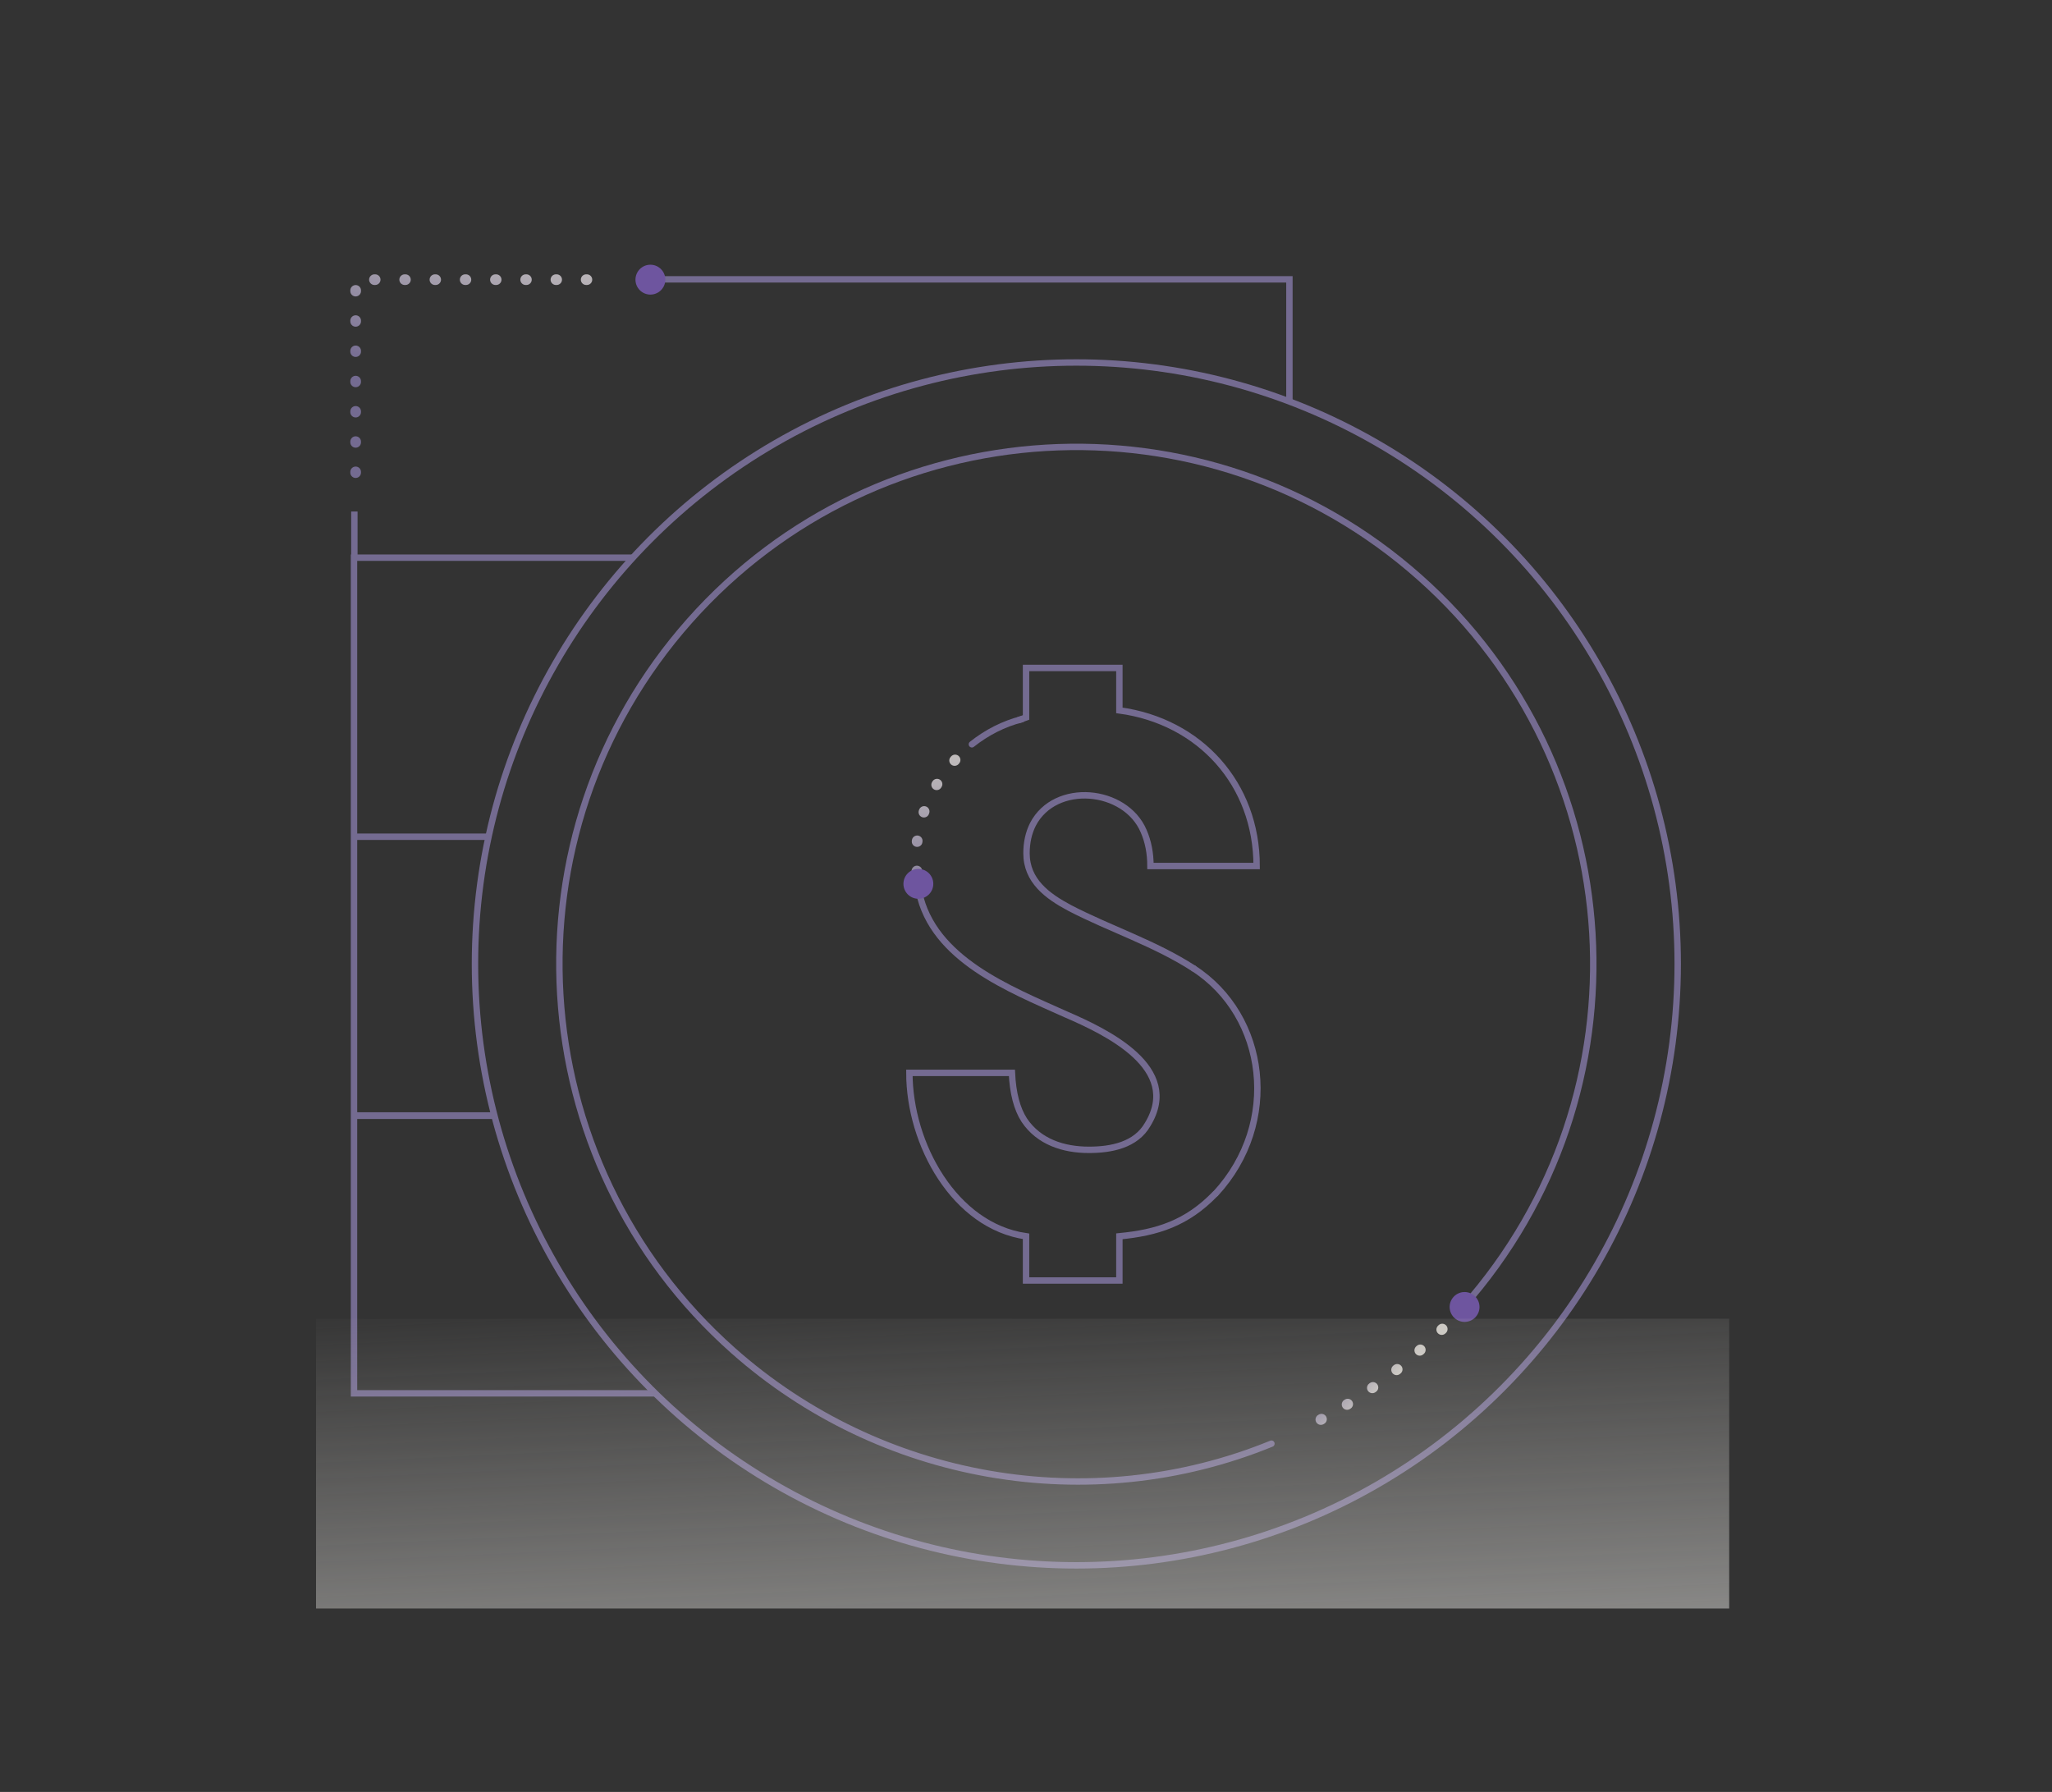<svg width="481" height="420" viewBox="0 0 481 420" fill="none" xmlns="http://www.w3.org/2000/svg">
<rect x="0" y="0" width="481" height="420" fill="#333333" stroke="none"/>
<g opacity="0.8" clip-path="url(#clip0_12311_22150)">
<path d="M342.938 306.348C387.356 256.288 382.782 179.699 332.722 135.282C282.663 90.864 206.074 95.438 161.656 145.497C117.238 195.557 121.812 272.146 171.871 316.564C206.276 347.091 255.446 355.763 298.03 338.368" stroke="#8579A9" stroke-width="1.5" stroke-linecap="round"/>
<path d="M342.934 306.346C332.123 318.529 319.407 328.018 305.632 334.763" stroke="url(#paint0_linear_12311_22150)" stroke-width="2.5" stroke-linecap="round" stroke-dasharray="0.17 6.92"/>
<path d="M83.816 129.957H148.346C147.885 130.454 147.428 130.955 146.975 131.458H83.731V195.36H114.054C113.944 195.859 113.838 196.359 113.733 196.86H83.731V260.688H115.158C115.293 261.215 115.431 261.74 115.571 262.264H83.731V325.82H152.585C153.094 326.324 153.607 326.824 154.124 327.32H82.231V129.957H82.316V119.891H83.816V129.957ZM302.996 94.352C302.497 94.158 301.997 93.967 301.496 93.778V66.221H154.991V64.721H302.996V94.352Z" fill="#8579A9"/>
<path d="M238.802 168.772C239.363 168.552 239.932 168.345 240.511 168.151V156.56H262.388V166.498C281.264 169.051 294.563 183.754 294.563 202.975H269.674C269.674 199.949 269.139 197.219 268.071 194.784C263.795 184.74 247.339 183.127 242.113 193.234C241.116 195.227 240.618 197.477 240.618 199.986C240.618 206.451 245.522 210.032 250.766 212.826C260.358 217.796 270.703 221.089 279.822 226.994M284.842 279.829C278.176 286.725 271.223 288.908 262.388 289.765V300.13H240.511V289.765C223.724 287.352 213.164 268.12 213.164 251.457H237.199C237.413 256.179 238.374 259.869 240.084 262.525C243.517 267.649 249.301 269.499 255.252 269.499C260.446 269.499 266.239 268.407 269.033 263.522C277.069 250.296 259.427 241.886 249.804 237.731C236.666 231.821 218.705 224.828 215.43 209.065" stroke="#8579A9" stroke-width="1.5" stroke-linecap="round"/>
<path d="M279.824 226.995C296.975 238.102 300.188 263.222 284.984 279.721" stroke="#8579A9" stroke-width="1.5" stroke-linecap="round"/>
<path d="M223.879 178.119C217.087 185.522 213.411 195.913 215.2 206.083" stroke="url(#paint1_linear_12311_22150)" stroke-width="2.5" stroke-linecap="round" stroke-dasharray="0.17 6.92"/>
<path d="M239.558 168.557C235.254 169.643 231.273 171.699 227.816 174.448" stroke="#8579A9" stroke-width="1.5" stroke-linecap="round"/>
<circle cx="343.305" cy="306.329" r="3.5" transform="rotate(131.583 343.305 306.329)" fill="#7D5EBA"/>
<circle cx="215.27" cy="207.154" r="3.5" fill="#7D5EBA"/>
<circle cx="152.457" cy="65.546" r="3.5" fill="#7D5EBA"/>
<path d="M83.367 110.771V65.546H140.766" stroke="url(#paint2_linear_12311_22150)" stroke-width="2.5" stroke-linecap="round" stroke-dasharray="0.17 6.92"/>
<circle cx="252.3" cy="225.922" r="140.964" stroke="#8579A9" stroke-width="1.5" stroke-linecap="round"/>
<path opacity="0.8" d="M16.336 309.082H481.563V484.897H16.336V309.082Z" fill="url(#paint3_linear_12311_22150)"/>
</g>
<defs>
<linearGradient id="paint0_linear_12311_22150" x1="336.799" y1="293.278" x2="345.973" y2="301.418" gradientUnits="userSpaceOnUse">
<stop stop-color="#8579A9"/>
<stop offset="1" stop-color="#F2EEE6"/>
</linearGradient>
<linearGradient id="paint1_linear_12311_22150" x1="223.005" y1="218.135" x2="218.011" y2="171.327" gradientUnits="userSpaceOnUse">
<stop stop-color="#8579A9"/>
<stop offset="1" stop-color="#F2EEE6"/>
</linearGradient>
<linearGradient id="paint2_linear_12311_22150" x1="40.224" y1="73.29" x2="52.457" y2="30.483" gradientUnits="userSpaceOnUse">
<stop stop-color="#8579A9"/>
<stop offset="1" stop-color="#F2EEE6"/>
</linearGradient>
<linearGradient id="paint3_linear_12311_22150" x1="241.782" y1="297.894" x2="248.524" y2="446.295" gradientUnits="userSpaceOnUse">
<stop stop-color="#F7F4EF" stop-opacity="0"/>
<stop offset="0.861" stop-color="#F9F8F5"/>
</linearGradient>
<clipPath id="clip0_12311_22150">
<rect width="331.253" height="331.253" fill="white" transform="translate(74.078 45.746)"/>
</clipPath>
</defs>
</svg>
